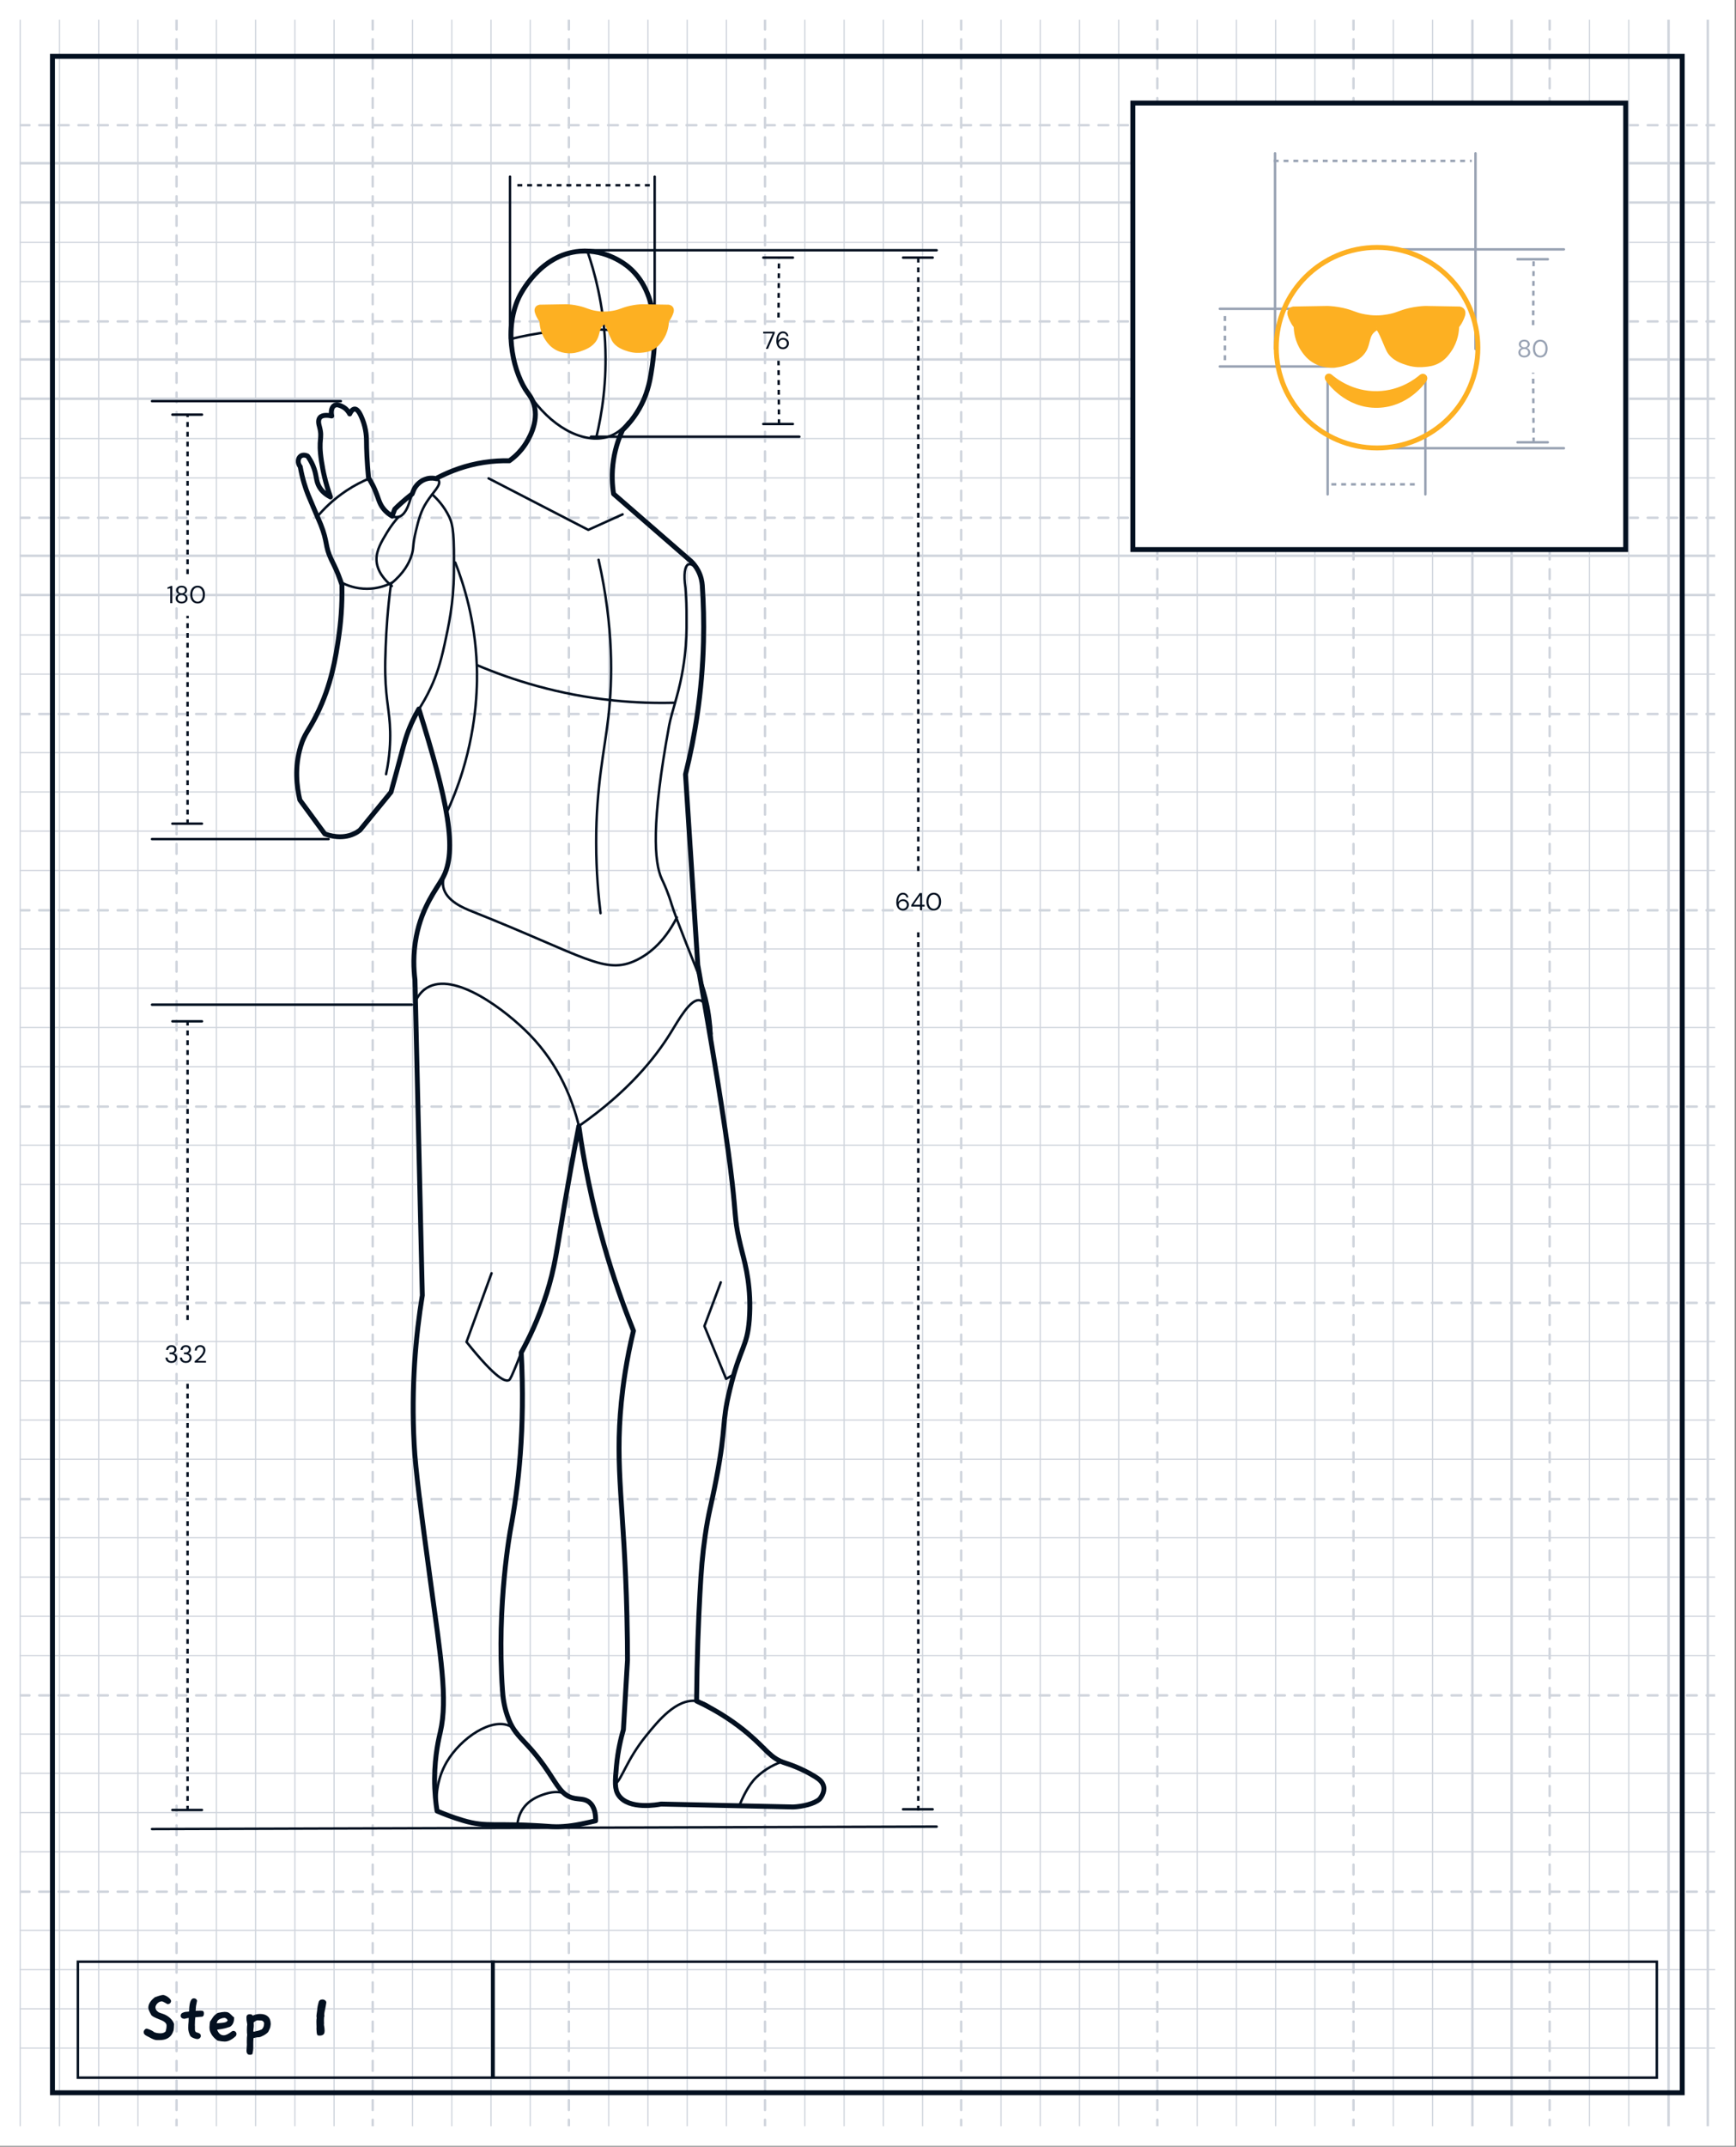 <svg width="708" height="875" viewBox="0 0 708 875" fill="none" xmlns="http://www.w3.org/2000/svg">
<rect x="0" y="0" width="708" height="875" fill="#808080" stroke="none"/>
<rect width="707.473" height="874.643" fill="white"/>
<g clip-path="url(#clip0_5134_63362)">
<line x1="8.25" y1="8" x2="8.25" y2="866.643" stroke="#D0D5DD" stroke-width="0.5"/>
<line x1="24.25" y1="8" x2="24.25" y2="866.643" stroke="#D0D5DD" stroke-width="0.5"/>
<line x1="40.25" y1="8" x2="40.25" y2="866.643" stroke="#D0D5DD" stroke-width="0.5"/>
<line x1="56.25" y1="8" x2="56.25" y2="866.643" stroke="#D0D5DD" stroke-width="0.5"/>
<path d="M72 8L72 866.643" stroke="#D0D5DD" stroke-linecap="round" stroke-dasharray="4 4"/>
<line x1="88.25" y1="8" x2="88.25" y2="866.643" stroke="#D0D5DD" stroke-width="0.5"/>
<line x1="104.25" y1="8" x2="104.25" y2="866.643" stroke="#D0D5DD" stroke-width="0.5"/>
<line x1="120.25" y1="8" x2="120.25" y2="866.643" stroke="#D0D5DD" stroke-width="0.5"/>
<line x1="136.25" y1="8" x2="136.25" y2="866.643" stroke="#D0D5DD" stroke-width="0.5"/>
<path d="M152 8L152 866.643" stroke="#D0D5DD" stroke-linecap="round" stroke-dasharray="4 4"/>
<line x1="168.25" y1="8" x2="168.25" y2="866.643" stroke="#D0D5DD" stroke-width="0.5"/>
<line x1="184.25" y1="8" x2="184.25" y2="866.643" stroke="#D0D5DD" stroke-width="0.5"/>
<line x1="200.25" y1="8" x2="200.25" y2="866.643" stroke="#D0D5DD" stroke-width="0.5"/>
<line x1="216.25" y1="8" x2="216.25" y2="866.643" stroke="#D0D5DD" stroke-width="0.5"/>
<path d="M232 8L232 866.643" stroke="#D0D5DD" stroke-linecap="round" stroke-dasharray="4 4"/>
<line x1="248.25" y1="8" x2="248.25" y2="866.643" stroke="#D0D5DD" stroke-width="0.5"/>
<line x1="264.25" y1="8" x2="264.25" y2="866.643" stroke="#D0D5DD" stroke-width="0.5"/>
<line x1="280.25" y1="8" x2="280.25" y2="866.643" stroke="#D0D5DD" stroke-width="0.5"/>
<line x1="296.25" y1="8" x2="296.25" y2="866.643" stroke="#D0D5DD" stroke-width="0.5"/>
<path d="M312 8L312 866.643" stroke="#D0D5DD" stroke-linecap="round" stroke-dasharray="4 4"/>
<line x1="328.25" y1="8" x2="328.25" y2="866.643" stroke="#D0D5DD" stroke-width="0.5"/>
<line x1="344.25" y1="8" x2="344.25" y2="866.643" stroke="#D0D5DD" stroke-width="0.5"/>
<line x1="360.25" y1="8" x2="360.25" y2="866.643" stroke="#D0D5DD" stroke-width="0.5"/>
<line x1="376.25" y1="8" x2="376.25" y2="866.643" stroke="#D0D5DD" stroke-width="0.5"/>
<path d="M392 8L392 866.643" stroke="#D0D5DD" stroke-linecap="round" stroke-dasharray="4 4"/>
<line x1="408.25" y1="8" x2="408.25" y2="866.643" stroke="#D0D5DD" stroke-width="0.5"/>
<line x1="424.25" y1="8" x2="424.25" y2="866.643" stroke="#D0D5DD" stroke-width="0.5"/>
<line x1="440.25" y1="8" x2="440.25" y2="866.643" stroke="#D0D5DD" stroke-width="0.5"/>
<line x1="456.25" y1="8" x2="456.25" y2="866.643" stroke="#D0D5DD" stroke-width="0.5"/>
<path d="M472 8L472 866.643" stroke="#D0D5DD" stroke-linecap="round" stroke-dasharray="4 4"/>
<line x1="488.25" y1="8" x2="488.25" y2="866.643" stroke="#D0D5DD" stroke-width="0.5"/>
<line x1="504.25" y1="8" x2="504.25" y2="866.643" stroke="#D0D5DD" stroke-width="0.5"/>
<line x1="520.25" y1="8" x2="520.25" y2="866.643" stroke="#D0D5DD" stroke-width="0.5"/>
<line x1="536.25" y1="8" x2="536.25" y2="866.643" stroke="#D0D5DD" stroke-width="0.5"/>
<path d="M552 8V866.643" stroke="#D0D5DD" stroke-linecap="round" stroke-dasharray="4 4"/>
<line x1="568.25" y1="8" x2="568.25" y2="866.643" stroke="#D0D5DD" stroke-width="0.5"/>
<line x1="584.25" y1="8" x2="584.25" y2="866.643" stroke="#D0D5DD" stroke-width="0.5"/>
<line x1="600.5" y1="8" x2="600.5" y2="866.643" stroke="#D0D5DD"/>
<line x1="616.5" y1="8" x2="616.5" y2="866.643" stroke="#D0D5DD"/>
<path d="M632 8V866.643" stroke="#D0D5DD" stroke-linecap="round" stroke-dasharray="4 4"/>
<line x1="648.25" y1="8" x2="648.25" y2="866.643" stroke="#D0D5DD" stroke-width="0.5"/>
<line x1="664.25" y1="8" x2="664.25" y2="866.643" stroke="#D0D5DD" stroke-width="0.5"/>
<line x1="680.5" y1="8" x2="680.5" y2="866.643" stroke="#D0D5DD"/>
<line x1="696.5" y1="8" x2="696.5" y2="866.643" stroke="#D0D5DD"/>
</g>
<g clip-path="url(#clip1_5134_63362)">
<line x1="8" y1="834.776" x2="699.473" y2="834.776" stroke="#D0D5DD" stroke-width="0.5"/>
<line x1="8" y1="818.776" x2="699.473" y2="818.776" stroke="#D0D5DD" stroke-width="0.5"/>
<line x1="8" y1="802.776" x2="699.473" y2="802.776" stroke="#D0D5DD" stroke-width="0.5"/>
<line x1="8" y1="786.776" x2="699.473" y2="786.776" stroke="#D0D5DD" stroke-width="0.5"/>
<path d="M8 771.026H699.473" stroke="#D0D5DD" stroke-linecap="round" stroke-dasharray="4 4"/>
<line x1="8" y1="754.776" x2="699.473" y2="754.776" stroke="#D0D5DD" stroke-width="0.5"/>
<line x1="8" y1="738.776" x2="699.473" y2="738.776" stroke="#D0D5DD" stroke-width="0.5"/>
<line x1="8" y1="722.776" x2="699.473" y2="722.776" stroke="#D0D5DD" stroke-width="0.5"/>
<line x1="8" y1="706.776" x2="699.473" y2="706.776" stroke="#D0D5DD" stroke-width="0.5"/>
<path d="M8 691.026H699.473" stroke="#D0D5DD" stroke-linecap="round" stroke-dasharray="4 4"/>
<line x1="8" y1="674.776" x2="699.473" y2="674.776" stroke="#D0D5DD" stroke-width="0.5"/>
<line x1="8" y1="658.776" x2="699.473" y2="658.776" stroke="#D0D5DD" stroke-width="0.5"/>
<line x1="8" y1="642.776" x2="699.473" y2="642.776" stroke="#D0D5DD" stroke-width="0.5"/>
<line x1="8" y1="626.776" x2="699.473" y2="626.776" stroke="#D0D5DD" stroke-width="0.5"/>
<path d="M8 611.026H699.473" stroke="#D0D5DD" stroke-linecap="round" stroke-dasharray="4 4"/>
<line x1="8" y1="594.776" x2="699.473" y2="594.776" stroke="#D0D5DD" stroke-width="0.5"/>
<line x1="8" y1="578.776" x2="699.473" y2="578.776" stroke="#D0D5DD" stroke-width="0.5"/>
<line x1="8" y1="562.776" x2="699.473" y2="562.776" stroke="#D0D5DD" stroke-width="0.5"/>
<line x1="8" y1="546.776" x2="699.473" y2="546.776" stroke="#D0D5DD" stroke-width="0.5"/>
<path d="M8 531.026H699.473" stroke="#D0D5DD" stroke-linecap="round" stroke-dasharray="4 4"/>
<line x1="8" y1="514.776" x2="699.473" y2="514.776" stroke="#D0D5DD" stroke-width="0.5"/>
<line x1="8" y1="498.776" x2="699.473" y2="498.776" stroke="#D0D5DD" stroke-width="0.5"/>
<line x1="8" y1="482.776" x2="699.473" y2="482.776" stroke="#D0D5DD" stroke-width="0.5"/>
<line x1="8" y1="466.776" x2="699.473" y2="466.776" stroke="#D0D5DD" stroke-width="0.5"/>
<path d="M8 451.026H699.473" stroke="#D0D5DD" stroke-linecap="round" stroke-dasharray="4 4"/>
<line x1="8" y1="434.776" x2="699.473" y2="434.776" stroke="#D0D5DD" stroke-width="0.5"/>
<line x1="8" y1="418.776" x2="699.473" y2="418.776" stroke="#D0D5DD" stroke-width="0.5"/>
<line x1="8" y1="402.776" x2="699.473" y2="402.776" stroke="#D0D5DD" stroke-width="0.5"/>
<line x1="8" y1="386.776" x2="699.473" y2="386.776" stroke="#D0D5DD" stroke-width="0.5"/>
<path d="M8 371.026H699.473" stroke="#D0D5DD" stroke-linecap="round" stroke-dasharray="4 4"/>
<line x1="8" y1="354.776" x2="699.473" y2="354.776" stroke="#D0D5DD" stroke-width="0.5"/>
<line x1="8" y1="338.776" x2="699.473" y2="338.776" stroke="#D0D5DD" stroke-width="0.5"/>
<line x1="8" y1="322.776" x2="699.473" y2="322.776" stroke="#D0D5DD" stroke-width="0.5"/>
<line x1="8" y1="306.776" x2="699.473" y2="306.776" stroke="#D0D5DD" stroke-width="0.5"/>
<path d="M8 291.026H699.473" stroke="#D0D5DD" stroke-linecap="round" stroke-dasharray="4 4"/>
<line x1="8" y1="274.776" x2="699.473" y2="274.776" stroke="#D0D5DD" stroke-width="0.5"/>
<line x1="8" y1="258.776" x2="699.473" y2="258.776" stroke="#D0D5DD" stroke-width="0.5"/>
<line x1="8" y1="242.526" x2="699.473" y2="242.526" stroke="#D0D5DD"/>
<line x1="8" y1="226.526" x2="699.473" y2="226.526" stroke="#D0D5DD"/>
<path d="M8 211.026L699.473 211.026" stroke="#D0D5DD" stroke-linecap="round" stroke-dasharray="4 4"/>
<line x1="8" y1="194.776" x2="699.473" y2="194.776" stroke="#D0D5DD" stroke-width="0.5"/>
<line x1="8" y1="178.776" x2="699.473" y2="178.776" stroke="#D0D5DD" stroke-width="0.5"/>
<line x1="8" y1="162.526" x2="699.473" y2="162.526" stroke="#D0D5DD"/>
<line x1="8" y1="146.526" x2="699.473" y2="146.526" stroke="#D0D5DD"/>
<path d="M8 131.026L699.473 131.026" stroke="#D0D5DD" stroke-linecap="round" stroke-dasharray="4 4"/>
<line x1="8" y1="114.776" x2="699.473" y2="114.776" stroke="#D0D5DD" stroke-width="0.5"/>
<line x1="8" y1="98.776" x2="699.473" y2="98.776" stroke="#D0D5DD" stroke-width="0.5"/>
<line x1="8" y1="82.526" x2="699.473" y2="82.526" stroke="#D0D5DD"/>
<line x1="8" y1="66.526" x2="699.473" y2="66.526" stroke="#D0D5DD"/>
<path d="M8 51.026L699.473 51.026" stroke="#D0D5DD" stroke-linecap="round" stroke-dasharray="4 4"/>
</g>
<rect x="21.402" y="22.963" width="664.667" height="830.018" stroke="#031020" stroke-width="2"/>
<rect x="31.756" y="799.569" width="169.543" height="47.257" stroke="#031020"/>
<rect x="-0.5" y="0.5" width="474.969" height="47.257" transform="matrix(-1 0 0 1 675.217 799.069)" stroke="#031020"/>
<path d="M70.99 824.94C70.97 825.54 70.95 826.02 70.93 826.38C70.91 826.72 70.88 827.01 70.84 827.25C70.82 827.47 70.77 827.67 70.69 827.85C70.63 828.03 70.54 828.25 70.42 828.51C70 829.47 69.35 830.21 68.47 830.73C67.59 831.25 66.47 831.51 65.11 831.51C64.63 831.51 64.25 831.51 63.97 831.51C63.69 831.51 63.38 831.46 63.04 831.36C62.72 831.26 62.31 831.09 61.81 830.85C61.31 830.59 60.6 830.22 59.68 829.74C58.96 829.36 58.6 828.88 58.6 828.3C58.6 827.94 58.72 827.62 58.96 827.34C59.2 827.04 59.51 826.87 59.89 826.83C61.33 827.29 62.32 827.77 62.86 828.27C63.58 828.59 64.45 828.75 65.47 828.75C66.33 828.75 67.02 828.5 67.54 828C67.62 827.78 67.7 827.47 67.78 827.07C67.88 826.67 67.93 826.19 67.93 825.63C67.93 825.19 67.8 824.83 67.54 824.55C67.28 824.25 66.95 823.99 66.55 823.77C66.15 823.55 65.7 823.35 65.2 823.17C64.72 822.99 64.26 822.8 63.82 822.6C63.48 822.46 63.14 822.3 62.8 822.12C62.46 821.94 62.12 821.71 61.78 821.43C60.92 819.97 60.49 818.94 60.49 818.34C60.49 816.84 61.38 815.41 63.16 814.05C64.82 813.43 65.95 813.12 66.55 813.12C66.77 813.12 67.06 813.2 67.42 813.36C67.78 813.52 68.13 813.72 68.47 813.96C68.83 814.2 69.13 814.47 69.37 814.77C69.63 815.05 69.76 815.33 69.76 815.61C69.76 815.95 69.62 816.25 69.34 816.51C69.08 816.75 68.74 816.87 68.32 816.87C68.28 816.87 68.17 816.81 67.99 816.69C67.81 816.57 67.59 816.44 67.33 816.3C67.09 816.16 66.84 816.03 66.58 815.91C66.34 815.79 66.14 815.73 65.98 815.73C65.64 815.73 65.31 815.81 64.99 815.97C64.69 816.13 64.42 816.33 64.18 816.57C63.94 816.81 63.75 817.08 63.61 817.38C63.47 817.66 63.4 817.92 63.4 818.16C63.4 818.62 63.54 819.03 63.82 819.39C64.1 819.75 64.44 820.04 64.84 820.26L66.73 820.92C67.21 821.1 67.68 821.33 68.14 821.61C68.6 821.89 69.02 822.21 69.4 822.57C69.78 822.91 70.11 823.29 70.39 823.71C70.67 824.11 70.87 824.52 70.99 824.94ZM82.831 819.69C83.051 819.87 83.161 820.2 83.161 820.68C83.161 821.56 82.831 822 82.171 822H82.051C81.751 822.02 81.401 822.05 81.001 822.09C80.601 822.11 80.151 822.15 79.651 822.21C79.611 822.53 79.571 822.96 79.531 823.5C79.491 824.02 79.471 824.65 79.471 825.39C79.471 825.45 79.471 825.51 79.471 825.57C79.491 825.63 79.501 825.7 79.501 825.78V827.16C79.501 827.48 79.551 827.74 79.651 827.94C79.771 828.12 79.911 828.25 80.071 828.33L80.911 828.6C81.571 828.82 81.901 829.22 81.901 829.8C81.901 830.14 81.761 830.44 81.481 830.7C81.221 830.96 80.881 831.09 80.461 831.09C80.341 831.09 80.131 831.06 79.831 831C79.551 830.92 79.251 830.82 78.931 830.7C78.631 830.58 78.341 830.43 78.061 830.25C77.801 830.07 77.621 829.87 77.521 829.65C77.301 829.19 77.121 828.71 76.981 828.21C76.841 827.69 76.771 827.15 76.771 826.59C76.771 825.97 76.781 825.53 76.801 825.27C76.821 825.01 76.841 824.78 76.861 824.58C76.881 824.38 76.901 824.14 76.921 823.86C76.941 823.58 76.951 823.12 76.951 822.48C76.571 822.52 76.011 822.64 75.271 822.84C74.831 822.84 74.451 822.73 74.131 822.51C73.831 822.27 73.681 821.96 73.681 821.58C73.681 821.3 73.761 821.04 73.921 820.8C74.101 820.56 74.461 820.35 75.001 820.17C75.181 820.11 75.341 820.07 75.481 820.05C75.641 820.03 75.791 820.01 75.931 819.99C76.091 819.97 76.261 819.96 76.441 819.96C76.621 819.94 76.841 819.91 77.101 819.87C77.121 819.37 77.151 818.81 77.191 818.19C77.251 817.55 77.341 816.96 77.461 816.42C77.601 815.88 77.791 815.43 78.031 815.07C78.291 814.69 78.631 814.5 79.051 814.5C79.771 814.5 80.211 814.83 80.371 815.49C80.371 815.51 80.341 815.65 80.281 815.91C80.241 816.15 80.191 816.42 80.131 816.72C80.071 817.02 80.011 817.31 79.951 817.59C79.911 817.87 79.891 818.05 79.891 818.13L79.801 819.6C79.941 819.58 80.071 819.57 80.191 819.57C80.311 819.55 80.441 819.54 80.581 819.54H80.851C80.991 819.54 81.121 819.54 81.241 819.54C81.361 819.52 81.471 819.51 81.571 819.51C82.171 819.51 82.591 819.57 82.831 819.69ZM96.231 829.8C95.591 830.44 94.871 830.98 94.071 831.42C93.271 831.88 92.461 832.11 91.641 832.11C90.901 832.11 89.951 831.99 88.791 831.75C88.391 831.49 87.991 831.18 87.591 830.82C87.191 830.44 86.831 830.03 86.511 829.59C86.191 829.13 85.931 828.64 85.731 828.12C85.531 827.58 85.431 827.03 85.431 826.47C85.431 826.31 85.441 826.1 85.461 825.84C85.481 825.56 85.501 825.29 85.521 825.03C85.561 824.75 85.591 824.51 85.611 824.31C85.631 824.11 85.641 824.01 85.641 824.01C86.041 823.37 86.461 822.74 86.901 822.12C87.361 821.48 88.001 820.92 88.821 820.44C90.121 820.16 91.061 820.02 91.641 820.02C91.941 820.02 92.201 820.04 92.421 820.08C92.641 820.1 92.851 820.16 93.051 820.26C93.271 820.34 93.481 820.47 93.681 820.65C93.901 820.83 94.151 821.06 94.431 821.34C94.751 821.68 95.001 821.91 95.181 822.03C95.381 822.15 95.481 822.26 95.481 822.36C95.481 824.2 94.911 825.45 93.771 826.11C93.271 826.29 92.621 826.49 91.821 826.71C91.021 826.91 89.931 827.1 88.551 827.28C88.831 828.04 89.201 828.61 89.661 828.99C90.121 829.37 90.641 829.56 91.221 829.56C92.081 829.56 93.161 829.05 94.461 828.03C94.661 827.85 94.911 827.76 95.211 827.76C95.531 827.76 95.811 827.88 96.051 828.12C96.311 828.36 96.441 828.66 96.441 829.02C96.441 829.28 96.371 829.54 96.231 829.8ZM92.841 823.38C92.461 822.76 92.011 822.45 91.491 822.45C91.271 822.45 91.031 822.48 90.771 822.54C90.511 822.6 90.241 822.69 89.961 822.81C89.701 822.91 89.451 823.04 89.211 823.2C88.991 823.36 88.811 823.55 88.671 823.77L88.371 824.67C89.051 824.61 89.651 824.56 90.171 824.52C90.691 824.48 91.141 824.42 91.521 824.34C91.901 824.26 92.201 824.15 92.421 824.01C92.641 823.87 92.781 823.66 92.841 823.38ZM110.407 824.85V825.03C110.387 825.35 110.347 825.66 110.287 825.96C110.247 826.26 110.157 826.56 110.017 826.86L109.417 828.15C109.257 828.37 109.007 828.61 108.667 828.87C108.327 829.13 107.957 829.37 107.557 829.59C107.157 829.81 106.757 830 106.357 830.16C105.957 830.3 105.627 830.37 105.367 830.37H105.067C104.967 830.37 104.827 830.39 104.647 830.43C104.487 830.45 104.317 830.48 104.137 830.52C103.977 830.56 103.827 830.6 103.687 830.64C103.547 830.68 103.447 830.7 103.387 830.7C103.387 831 103.377 831.2 103.357 831.3C103.357 831.4 103.347 831.54 103.327 831.72C103.327 831.92 103.317 832.24 103.297 832.68C103.297 833.12 103.297 833.84 103.297 834.84C103.297 835.12 103.267 835.45 103.207 835.83C103.147 836.21 103.067 836.66 102.967 837.18C102.707 837.4 102.367 837.51 101.947 837.51C101.547 837.51 101.247 837.42 101.047 837.24C100.847 837.06 100.707 836.84 100.627 836.58C100.567 836.32 100.537 836.06 100.537 835.8C100.557 835.56 100.567 835.36 100.567 835.2C100.567 834.82 100.587 834.51 100.627 834.27C100.667 834.05 100.687 833.74 100.687 833.34C100.687 833.12 100.677 832.88 100.657 832.62C100.657 832.38 100.657 832.11 100.657 831.81C100.657 831.35 100.667 830.92 100.687 830.52C100.727 830.12 100.767 829.73 100.807 829.35C100.727 828.95 100.687 828.26 100.687 827.28C100.687 826.4 100.737 825.68 100.837 825.12C100.717 824.48 100.627 823.93 100.567 823.47C100.527 822.99 100.507 822.61 100.507 822.33C100.507 821.87 100.617 821.53 100.837 821.31C101.057 821.09 101.427 820.98 101.947 820.98C102.307 820.98 102.587 821.05 102.787 821.19L103.087 821.55C103.447 821.35 103.887 821.19 104.407 821.07C104.927 820.93 105.477 820.86 106.057 820.86C107.417 820.86 108.467 821.19 109.207 821.85C109.967 822.49 110.367 823.49 110.407 824.85ZM107.617 825.6C107.677 825.28 107.707 825.01 107.707 824.79C107.707 824.43 107.577 824.13 107.317 823.89C107.077 823.63 106.697 823.5 106.177 823.5H105.877C105.477 823.5 105.217 823.48 105.097 823.44C104.597 823.5 104.047 823.8 103.447 824.34C103.447 824.38 103.457 824.5 103.477 824.7C103.497 824.9 103.507 825.18 103.507 825.54C103.507 826 103.477 826.39 103.417 826.71C103.357 827.03 103.327 827.32 103.327 827.58C103.327 827.68 103.327 827.79 103.327 827.91C103.327 828.03 103.357 828.09 103.417 828.09C103.477 828.09 103.587 828.08 103.747 828.06C103.907 828.02 104.067 827.98 104.227 827.94C104.387 827.88 104.537 827.84 104.677 827.82C104.837 827.78 104.937 827.76 104.977 827.76C105.097 827.76 105.237 827.73 105.397 827.67C105.577 827.61 105.747 827.55 105.907 827.49C106.087 827.43 106.237 827.37 106.357 827.31C106.497 827.25 106.597 827.22 106.657 827.22C107.137 826.84 107.457 826.3 107.617 825.6ZM133.08 816.09V816.21C133.08 816.39 133.03 816.71 132.93 817.17C132.85 817.63 132.76 818.12 132.66 818.64C132.56 819.14 132.46 819.62 132.36 820.08C132.28 820.54 132.24 820.84 132.24 820.98C132.24 821.26 132.27 821.5 132.33 821.7C132.19 821.92 132.12 822.36 132.12 823.02C132.12 823.36 132.12 823.68 132.12 823.98C132.14 824.26 132.15 824.49 132.15 824.67C132.15 824.83 132.14 824.97 132.12 825.09C132.12 825.19 132.12 825.27 132.12 825.33C132.3 826.27 132.39 827.06 132.39 827.7C132.39 827.92 132.37 828.15 132.33 828.39C132.29 828.63 132.2 828.85 132.06 829.05C131.92 829.23 131.71 829.38 131.43 829.5C131.17 829.62 130.82 829.68 130.38 829.68C130.08 829.68 129.85 829.66 129.69 829.62C129.53 829.56 129.41 829.43 129.33 829.23C129.25 829.03 129.19 828.75 129.15 828.39C129.11 828.03 129.08 827.53 129.06 826.89C129.08 826.83 129.09 826.61 129.09 826.23C129.09 826.01 129.08 825.69 129.06 825.27C129.04 824.83 129.03 824.41 129.03 824.01C129.03 823.65 129.04 823.35 129.06 823.11C129.08 822.85 129.11 822.64 129.15 822.48C129.09 822.24 129.06 821.97 129.06 821.67C129.06 821.53 129.08 821.32 129.12 821.04C129.16 820.76 129.2 820.47 129.24 820.17C129.28 819.87 129.32 819.58 129.36 819.3C129.4 819.02 129.42 818.82 129.42 818.7V818.58C129.46 818.36 129.51 818.04 129.57 817.62C129.65 817.2 129.77 816.7 129.93 816.12C130.03 815.72 130.21 815.43 130.47 815.25C130.75 815.05 131.09 814.95 131.49 814.95C131.89 814.95 132.24 815.06 132.54 815.28C132.86 815.5 133.04 815.77 133.08 816.09Z" fill="#031020"/>
<path d="M61.998 745.5L381.998 744.5" stroke="#031020" stroke-linecap="round"/>
<path d="M312.32 142.192L315.1 135.912H311.26V135.192H315.96V135.822L313.21 142.192H312.32ZM319.328 142.312C318.822 142.312 318.395 142.218 318.048 142.032C317.702 141.838 317.422 141.582 317.208 141.262C317.002 140.942 316.848 140.585 316.748 140.192C316.655 139.792 316.608 139.385 316.608 138.972C316.608 138.198 316.715 137.522 316.928 136.942C317.142 136.355 317.448 135.898 317.848 135.572C318.255 135.238 318.745 135.072 319.318 135.072C319.758 135.072 320.135 135.158 320.448 135.332C320.762 135.505 321.008 135.738 321.188 136.032C321.375 136.318 321.492 136.638 321.538 136.992H320.758C320.685 136.612 320.522 136.318 320.268 136.112C320.015 135.905 319.695 135.802 319.308 135.802C318.782 135.802 318.338 136.052 317.978 136.552C317.625 137.045 317.435 137.818 317.408 138.872C317.568 138.558 317.822 138.288 318.168 138.062C318.522 137.828 318.945 137.712 319.438 137.712C319.838 137.712 320.212 137.805 320.558 137.992C320.912 138.178 321.198 138.442 321.418 138.782C321.638 139.115 321.748 139.508 321.748 139.962C321.748 140.355 321.652 140.732 321.458 141.092C321.265 141.452 320.985 141.745 320.618 141.972C320.258 142.198 319.828 142.312 319.328 142.312ZM319.268 141.572C319.582 141.572 319.862 141.505 320.108 141.372C320.355 141.238 320.548 141.055 320.688 140.822C320.828 140.582 320.898 140.308 320.898 140.002C320.898 139.528 320.742 139.152 320.428 138.872C320.122 138.585 319.735 138.442 319.268 138.442C318.955 138.442 318.675 138.515 318.428 138.662C318.182 138.802 317.985 138.992 317.838 139.232C317.698 139.472 317.628 139.732 317.628 140.012C317.628 140.312 317.698 140.582 317.838 140.822C317.985 141.055 318.182 141.238 318.428 141.372C318.675 141.505 318.955 141.572 319.268 141.572Z" fill="#031020"/>
<line y1="-0.5" x2="24.406" y2="-0.5" transform="matrix(0.008 -1 1 0.007 318 129.405)" stroke="#031020" stroke-dasharray="2 2"/>
<line y1="-0.5" x2="25.83" y2="-0.5" transform="matrix(-0.008 -1 1 -0.007 318.206 172.882)" stroke="#031020" stroke-dasharray="2 2"/>
<path d="M311.293 172.822H323.362" stroke="#031020" stroke-linecap="round"/>
<path d="M311.31 105H323.379" stroke="#031020" stroke-linecap="round"/>
<path d="M69.43 245.838V239.778L68.3 240.028V239.448L69.71 238.838H70.28V245.838H69.43ZM74.068 245.958C73.608 245.958 73.194 245.874 72.828 245.708C72.461 245.534 72.171 245.298 71.958 244.998C71.751 244.691 71.648 244.338 71.648 243.938C71.648 243.511 71.771 243.128 72.018 242.788C72.271 242.448 72.604 242.221 73.018 242.108C72.638 241.981 72.344 241.778 72.138 241.498C71.931 241.218 71.828 240.911 71.828 240.578C71.828 240.238 71.918 239.928 72.098 239.648C72.278 239.361 72.534 239.134 72.868 238.968C73.201 238.801 73.601 238.718 74.068 238.718C74.534 238.718 74.934 238.801 75.268 238.968C75.601 239.134 75.858 239.361 76.038 239.648C76.218 239.928 76.308 240.238 76.308 240.578C76.308 240.904 76.204 241.211 75.998 241.498C75.791 241.778 75.498 241.981 75.118 242.108C75.531 242.221 75.861 242.448 76.108 242.788C76.361 243.128 76.488 243.511 76.488 243.938C76.488 244.338 76.381 244.691 76.168 244.998C75.961 245.298 75.674 245.534 75.308 245.708C74.941 245.874 74.528 245.958 74.068 245.958ZM74.068 241.808C74.494 241.808 74.831 241.701 75.078 241.488C75.331 241.268 75.458 240.981 75.458 240.628C75.458 240.234 75.334 239.938 75.088 239.738C74.841 239.538 74.501 239.438 74.068 239.438C73.634 239.438 73.294 239.538 73.048 239.738C72.808 239.938 72.688 240.234 72.688 240.628C72.688 240.981 72.811 241.268 73.058 241.488C73.304 241.701 73.641 241.808 74.068 241.808ZM74.068 245.218C74.594 245.218 74.988 245.098 75.248 244.858C75.514 244.611 75.648 244.288 75.648 243.888C75.648 243.434 75.504 243.091 75.218 242.858C74.931 242.624 74.548 242.508 74.068 242.508C73.588 242.508 73.204 242.624 72.918 242.858C72.631 243.091 72.488 243.434 72.488 243.888C72.488 244.288 72.618 244.611 72.878 244.858C73.144 245.098 73.541 245.218 74.068 245.218ZM80.591 245.958C79.971 245.958 79.434 245.808 78.981 245.508C78.534 245.201 78.191 244.778 77.951 244.238C77.711 243.691 77.591 243.058 77.591 242.338C77.591 241.618 77.711 240.988 77.951 240.448C78.191 239.901 78.534 239.478 78.981 239.178C79.434 238.871 79.971 238.718 80.591 238.718C81.211 238.718 81.744 238.871 82.191 239.178C82.638 239.478 82.981 239.901 83.221 240.448C83.461 240.988 83.581 241.618 83.581 242.338C83.581 243.058 83.461 243.691 83.221 244.238C82.981 244.778 82.638 245.201 82.191 245.508C81.744 245.808 81.211 245.958 80.591 245.958ZM80.591 245.218C80.998 245.218 81.361 245.104 81.681 244.878C82.008 244.644 82.261 244.314 82.441 243.888C82.628 243.454 82.721 242.938 82.721 242.338C82.721 241.738 82.628 241.224 82.441 240.798C82.261 240.371 82.008 240.044 81.681 239.818C81.361 239.584 80.998 239.468 80.591 239.468C80.178 239.468 79.811 239.584 79.491 239.818C79.171 240.044 78.918 240.371 78.731 240.798C78.544 241.224 78.451 241.738 78.451 242.338C78.451 242.938 78.544 243.454 78.731 243.888C78.918 244.314 79.171 244.644 79.491 244.878C79.811 245.104 80.178 245.218 80.591 245.218Z" fill="#031020"/>
<line x1="76.5" y1="234" x2="76.5" y2="169" stroke="#031020" stroke-dasharray="2 2"/>
<line x1="76.5" y1="336" x2="76.5" y2="251" stroke="#031020" stroke-dasharray="2 2"/>
<path d="M70.293 335.709H82.362" stroke="#031020" stroke-linecap="round"/>
<path d="M70.31 169H82.379" stroke="#031020" stroke-linecap="round"/>
<path d="M368.26 371.12C367.753 371.12 367.327 371.027 366.98 370.84C366.633 370.647 366.353 370.39 366.14 370.07C365.933 369.75 365.78 369.393 365.68 369C365.587 368.6 365.54 368.193 365.54 367.78C365.54 367.007 365.647 366.33 365.86 365.75C366.073 365.163 366.38 364.707 366.78 364.38C367.187 364.047 367.677 363.88 368.25 363.88C368.69 363.88 369.067 363.967 369.38 364.14C369.693 364.313 369.94 364.547 370.12 364.84C370.307 365.127 370.423 365.447 370.47 365.8H369.69C369.617 365.42 369.453 365.127 369.2 364.92C368.947 364.713 368.627 364.61 368.24 364.61C367.713 364.61 367.27 364.86 366.91 365.36C366.557 365.853 366.367 366.627 366.34 367.68C366.5 367.367 366.753 367.097 367.1 366.87C367.453 366.637 367.877 366.52 368.37 366.52C368.77 366.52 369.143 366.613 369.49 366.8C369.843 366.987 370.13 367.25 370.35 367.59C370.57 367.923 370.68 368.317 370.68 368.77C370.68 369.163 370.583 369.54 370.39 369.9C370.197 370.26 369.917 370.553 369.55 370.78C369.19 371.007 368.76 371.12 368.26 371.12ZM368.2 370.38C368.513 370.38 368.793 370.313 369.04 370.18C369.287 370.047 369.48 369.863 369.62 369.63C369.76 369.39 369.83 369.117 369.83 368.81C369.83 368.337 369.673 367.96 369.36 367.68C369.053 367.393 368.667 367.25 368.2 367.25C367.887 367.25 367.607 367.323 367.36 367.47C367.113 367.61 366.917 367.8 366.77 368.04C366.63 368.28 366.56 368.54 366.56 368.82C366.56 369.12 366.63 369.39 366.77 369.63C366.917 369.863 367.113 370.047 367.36 370.18C367.607 370.313 367.887 370.38 368.2 370.38ZM375.209 371V369.5H371.659V368.85L375.059 364H376.039V368.76H377.079V369.5H376.039V371H375.209ZM372.589 368.76H375.249V364.93L372.589 368.76ZM380.824 371.12C380.204 371.12 379.667 370.97 379.214 370.67C378.767 370.363 378.424 369.94 378.184 369.4C377.944 368.853 377.824 368.22 377.824 367.5C377.824 366.78 377.944 366.15 378.184 365.61C378.424 365.063 378.767 364.64 379.214 364.34C379.667 364.033 380.204 363.88 380.824 363.88C381.444 363.88 381.977 364.033 382.424 364.34C382.87 364.64 383.214 365.063 383.454 365.61C383.694 366.15 383.814 366.78 383.814 367.5C383.814 368.22 383.694 368.853 383.454 369.4C383.214 369.94 382.87 370.363 382.424 370.67C381.977 370.97 381.444 371.12 380.824 371.12ZM380.824 370.38C381.23 370.38 381.594 370.267 381.914 370.04C382.24 369.807 382.494 369.477 382.674 369.05C382.86 368.617 382.954 368.1 382.954 367.5C382.954 366.9 382.86 366.387 382.674 365.96C382.494 365.533 382.24 365.207 381.914 364.98C381.594 364.747 381.23 364.63 380.824 364.63C380.41 364.63 380.044 364.747 379.724 364.98C379.404 365.207 379.15 365.533 378.964 365.96C378.777 366.387 378.684 366.9 378.684 367.5C378.684 368.1 378.777 368.617 378.964 369.05C379.15 369.477 379.404 369.807 379.724 370.04C380.044 370.267 380.41 370.38 380.824 370.38Z" fill="#031020"/>
<line x1="374.5" y1="355" x2="374.5" y2="105" stroke="#031020" stroke-dasharray="2 2"/>
<line x1="374.5" y1="738" x2="374.5" y2="380" stroke="#031020" stroke-dasharray="2 2"/>
<path d="M368.293 737.448H380.362" stroke="#031020" stroke-linecap="round"/>
<path d="M368.31 105H380.379" stroke="#031020" stroke-linecap="round"/>
<path d="M69.92 555.511C69.473 555.511 69.07 555.431 68.71 555.271C68.35 555.105 68.06 554.858 67.84 554.531C67.627 554.205 67.513 553.798 67.5 553.311H68.35C68.357 553.711 68.497 554.058 68.77 554.351C69.043 554.638 69.427 554.781 69.92 554.781C70.413 554.781 70.783 554.645 71.03 554.371C71.283 554.098 71.41 553.768 71.41 553.381C71.41 553.055 71.33 552.788 71.17 552.581C71.017 552.375 70.807 552.221 70.54 552.121C70.28 552.021 69.993 551.971 69.68 551.971H69.16V551.261H69.68C70.133 551.261 70.487 551.158 70.74 550.951C71 550.745 71.13 550.455 71.13 550.081C71.13 549.768 71.027 549.511 70.82 549.311C70.62 549.105 70.32 549.001 69.92 549.001C69.533 549.001 69.223 549.118 68.99 549.351C68.757 549.578 68.627 549.865 68.6 550.211H67.75C67.77 549.831 67.87 549.495 68.05 549.201C68.237 548.908 68.49 548.681 68.81 548.521C69.13 548.355 69.5 548.271 69.92 548.271C70.373 548.271 70.75 548.351 71.05 548.511C71.357 548.671 71.587 548.885 71.74 549.151C71.9 549.418 71.98 549.711 71.98 550.031C71.98 550.385 71.883 550.708 71.69 551.001C71.497 551.288 71.207 551.481 70.82 551.581C71.233 551.668 71.577 551.865 71.85 552.171C72.123 552.478 72.26 552.881 72.26 553.381C72.26 553.768 72.17 554.125 71.99 554.451C71.817 554.771 71.557 555.028 71.21 555.221C70.863 555.415 70.433 555.511 69.92 555.511ZM75.799 555.511C75.352 555.511 74.949 555.431 74.589 555.271C74.229 555.105 73.939 554.858 73.719 554.531C73.506 554.205 73.392 553.798 73.379 553.311H74.229C74.236 553.711 74.376 554.058 74.649 554.351C74.922 554.638 75.306 554.781 75.799 554.781C76.292 554.781 76.662 554.645 76.909 554.371C77.162 554.098 77.289 553.768 77.289 553.381C77.289 553.055 77.209 552.788 77.049 552.581C76.896 552.375 76.686 552.221 76.419 552.121C76.159 552.021 75.872 551.971 75.559 551.971H75.039V551.261H75.559C76.012 551.261 76.366 551.158 76.619 550.951C76.879 550.745 77.009 550.455 77.009 550.081C77.009 549.768 76.906 549.511 76.699 549.311C76.499 549.105 76.199 549.001 75.799 549.001C75.412 549.001 75.102 549.118 74.869 549.351C74.636 549.578 74.506 549.865 74.479 550.211H73.629C73.649 549.831 73.749 549.495 73.929 549.201C74.116 548.908 74.369 548.681 74.689 548.521C75.009 548.355 75.379 548.271 75.799 548.271C76.252 548.271 76.629 548.351 76.929 548.511C77.236 548.671 77.466 548.885 77.619 549.151C77.779 549.418 77.859 549.711 77.859 550.031C77.859 550.385 77.762 550.708 77.569 551.001C77.376 551.288 77.086 551.481 76.699 551.581C77.112 551.668 77.456 551.865 77.729 552.171C78.002 552.478 78.139 552.881 78.139 553.381C78.139 553.768 78.049 554.125 77.869 554.451C77.696 554.771 77.436 555.028 77.089 555.221C76.742 555.415 76.312 555.511 75.799 555.511ZM79.388 555.391V554.801C79.861 554.428 80.308 554.051 80.728 553.671C81.154 553.285 81.531 552.905 81.858 552.531C82.191 552.158 82.451 551.791 82.638 551.431C82.831 551.071 82.928 550.725 82.928 550.391C82.928 550.145 82.885 549.915 82.798 549.701C82.718 549.488 82.585 549.318 82.398 549.191C82.211 549.058 81.958 548.991 81.638 548.991C81.331 548.991 81.075 549.061 80.868 549.201C80.661 549.335 80.504 549.515 80.398 549.741C80.298 549.968 80.248 550.211 80.248 550.471H79.438C79.438 550.011 79.534 549.618 79.728 549.291C79.921 548.958 80.184 548.705 80.518 548.531C80.851 548.358 81.228 548.271 81.648 548.271C82.268 548.271 82.775 548.448 83.168 548.801C83.568 549.148 83.768 549.668 83.768 550.361C83.768 550.775 83.665 551.185 83.458 551.591C83.251 551.991 82.988 552.381 82.668 552.761C82.348 553.135 82.004 553.485 81.638 553.811C81.278 554.138 80.941 554.431 80.628 554.691H84.008V555.391H79.388Z" fill="#031020"/>
<line x1="76.5" y1="538" x2="76.5" y2="416" stroke="#031020" stroke-dasharray="2 2"/>
<line x1="76.5" y1="738" x2="76.5" y2="563" stroke="#031020" stroke-dasharray="2 2"/>
<path d="M70.293 737.72H82.362" stroke="#031020" stroke-linecap="round"/>
<path d="M70.31 416.281H82.379" stroke="#031020" stroke-linecap="round"/>
<path d="M159.925 210.35C160.305 209.29 160.665 208.34 161.005 207.5C162.755 205.78 164.985 203.75 167.665 201.66L168.085 201.34C168.595 200.03 168.855 199.37 169.205 198.81C170.045 197.46 171.705 195.72 174.205 195.1C175.805 194.71 177.195 194.91 178.065 195.13L178.455 194.71C183.855 191.91 190.185 189.57 197.415 188.47C201.095 187.91 204.555 187.73 207.745 187.8C210.795 185.62 212.675 183.32 213.745 181.8C215.275 179.63 220.005 172.17 217.745 164.8C217.005 162.39 215.785 160.86 215.245 160.13C209.845 152.88 205.005 135.41 211.575 121.3C212.055 120.28 220.075 103.72 236.465 102.41C247.385 101.53 255.295 107.97 256.355 108.85C270.555 120.76 266.925 143.5 265.465 152.63C264.465 158.91 262.565 163.03 261.575 164.96C259.105 169.8 256.075 173.19 253.905 175.29C252.565 178.16 251.035 182.23 250.235 187.29C249.325 193.05 249.705 197.94 250.235 201.29C260.785 210.46 271.325 219.62 281.875 228.79C282.715 229.6 283.785 230.84 284.695 232.55C285.975 234.96 286.315 237.2 286.415 238.56C286.905 245.77 287.115 253.47 286.905 261.62C286.385 282.28 283.335 300.49 279.575 315.62C281.245 341.51 282.905 367.4 284.575 393.29C287.025 407.01 288.945 418.27 290.245 425.96C303.505 504.77 297.195 489 302.915 511.29C303.945 515.3 306.585 525.1 305.585 537.96C304.705 549.25 301.855 548.92 297.585 566.63C294.145 580.89 296.365 580.75 292.125 602.83C289.985 613.97 288.985 616.24 287.585 625.96C286.475 633.67 285.975 639.99 285.455 649.56C284.865 660.5 284.255 675.29 284.085 693.3C293.715 697.8 300.465 702.72 304.915 706.47C312.925 713.21 314.045 716.62 320.415 718.64C321.175 718.88 326.735 720.6 332.415 724.14C333.835 725.03 335.495 726.17 335.915 728.14C336.425 730.54 334.765 732.68 334.245 733.31C332 735.31 327.11 736.33 323.5 736.5L269.585 735.31C268.395 735.55 256.495 737.79 252.315 731.76C250.575 729.26 250.835 726.07 251.415 719.81C252.005 713.49 253.245 708.39 254.245 704.98C254.805 695.54 255.355 686.09 255.915 676.65C255.915 672.66 255.865 666.27 255.675 658.41C254.615 613.92 250.705 598.77 253.405 571.46C254.075 564.72 255.395 554.64 258.345 542.41C254.095 531.87 249.935 520.09 246.245 507.15C241.255 489.65 238.085 473.4 236.075 458.98C233.535 472.01 231.655 482.68 230.405 489.98C227.065 509.59 226.345 516.54 222.905 527.31C219.535 537.85 215.475 546.03 212.575 551.31C214.225 582.5 211.375 606.46 208.245 623.14C208.245 623.14 202.465 653.9 204.915 688.81C205.105 691.53 205.455 695.07 206.915 699.31C210.165 708.73 214.355 708.38 223.585 722.14C227.405 727.84 229.195 731.65 233.585 732.81C236.165 733.49 238.405 732.93 240.415 734.64C242.595 736.49 242.965 739.67 242.915 742.14C241.455 742.49 239.395 742.97 236.915 743.47C231.555 744.56 227.21 744.67 225 744.5C201.27 742.72 199.045 745.05 188.745 741.97C184.305 740.64 180.715 739.21 178.245 738.14C177.775 735.18 177.215 730.59 177.245 724.97C177.295 715.15 179.125 707.92 179.575 705.97C182.715 692.44 179.655 674.81 175.575 644.64C171.525 614.66 169.495 599.67 168.905 588.64C167.655 565.19 169.525 544.64 172.235 527.97L169.235 399.3C168.715 395.14 168.375 388.93 169.775 381.72C172.125 369.62 177.835 362.6 180.445 358.05C186.895 346.81 182.405 326.03 170.825 288.97C170.015 290.35 168.915 292.36 167.785 294.88C165.735 299.44 164.875 302.85 163.455 308.21C162.585 311.49 161.235 316.5 159.455 322.88C155.235 328.05 151.015 333.21 146.785 338.38C146.075 338.92 145.245 339.44 144.285 339.88C139.315 342.14 134.285 340.56 132.455 339.88C129.065 335.27 125.675 330.66 122.285 326.05C121.015 320.63 120.045 312.74 122.615 304.22C124.225 298.9 125.765 298.12 129.115 291.39C135.265 279.02 136.915 267.84 138.115 259.72C138.925 254.21 139.625 246.95 139.445 238.39C139.135 237.44 138.645 235.97 137.945 234.22C136.745 231.2 135.825 229.56 135.115 228.05C132.405 222.36 133.765 221.2 130.785 213.72C130.385 212.73 130.535 213.18 128.285 207.89C126.765 204.33 126.015 202.55 125.615 201.56C124.585 198.97 123.335 195.21 122.445 190.23C121.205 188.69 121.505 186.68 122.615 185.9C123.365 185.37 124.485 185.4 125.445 185.9C126.005 186.68 126.865 187.98 127.615 189.73C129.305 193.69 128.675 195.87 130.285 198.56C130.955 199.68 132.205 201.24 134.785 202.56C132.765 196.94 131.705 191.95 131.115 188.06C129.645 178.36 131.695 179.16 130.285 173.89C130.065 173.08 129.555 171.32 130.455 170.22C131.525 168.92 133.995 169.28 135.285 169.55C134.795 167.58 135.325 165.8 136.455 165.22C137.515 164.67 138.835 165.33 139.625 165.72C141.375 166.6 142.265 168.04 142.625 168.72C142.985 167.95 143.685 166.76 144.625 166.72C146.095 166.66 147.225 169.48 147.795 170.89C149.445 175 149.455 178.65 149.465 179.56C149.485 183.07 149.655 188.03 150.295 194.73C151.515 196.65 152.305 198.29 152.795 199.4C154.445 203.15 154.545 204.98 156.295 207.23C157.485 208.77 158.865 209.75 159.935 210.36L159.925 210.35Z" stroke="#031020" stroke-width="2" stroke-linecap="round" stroke-linejoin="round"/>
<path d="M217.175 162.67C226.535 175.39 239.455 181.26 248.785 177.73C250.735 176.99 253.595 175.44 256.345 171.84" stroke="#031020" stroke-linecap="round" stroke-linejoin="round"/>
<path d="M199.255 194.97C212.815 201.97 226.365 208.97 239.925 215.97C244.595 213.86 249.255 211.75 253.925 209.64" stroke="#031020" stroke-linecap="round" stroke-linejoin="round"/>
<path d="M239.435 102C242.565 110.98 245.965 123.8 246.785 139.48C247.625 155.51 245.455 168.87 243.205 178.23" stroke="#031020" stroke-linecap="round" stroke-linejoin="round"/>
<path d="M208.045 138.24C217.765 135.82 230.015 133.91 244.125 134.3C252.645 134.54 260.325 135.57 266.985 136.93" stroke="#031020" stroke-linecap="round" stroke-linejoin="round"/>
<path d="M244.125 228.17C250.305 255.67 249.825 277.25 248.125 292.17C246.505 306.38 243.125 320.23 243.145 343.3C243.145 355.49 244.105 365.52 244.925 372.19" stroke="#031020" stroke-linecap="round" stroke-linejoin="round"/>
<path d="M194.455 271.06C208.715 277.1 227.615 283.17 250.335 285.5C259.175 286.41 267.435 286.63 274.965 286.43" stroke="#031020" stroke-linecap="round" stroke-linejoin="round"/>
<path d="M284.414 231.89C282.264 229.69 281.184 229.89 280.834 230.01C279.234 230.57 278.764 234.31 279.544 239.47C279.914 243.95 280.014 247.97 279.994 251.43C279.974 255.46 280.534 267.92 275.914 284.29C274.534 289.18 273.374 293.11 272.914 295.62C265.554 335.55 266.784 351.59 269.914 358.29C270.024 358.52 270.244 358.98 270.544 359.64C272.614 364.19 273.664 367.79 273.914 368.62C275.654 374.38 284.104 395.07 285.564 398.81C287.894 404.78 290.324 413.67 290.244 425.95" stroke="#031020" stroke-linecap="round" stroke-linejoin="round"/>
<path d="M178.155 737.51C177.775 733.14 177.865 725.53 182.205 718.14C187.975 708.32 200.695 699.83 208.105 703.59C210.415 704.76 211.825 706.93 212.715 709.02" stroke="#031020" stroke-linecap="round" stroke-linejoin="round"/>
<path d="M251 727C253.48 725.51 255.555 717.3 263.475 707.52C268.425 701.41 275.845 692.27 284.085 693.3C287.335 693.71 289.795 695.58 291.335 697.05" stroke="#031020" stroke-linecap="round" stroke-linejoin="round"/>
<path d="M233.5 733C232.56 732.4 229.735 729 222.695 731.08C216.355 732.95 211.94 736.47 211 743.5" stroke="#031020" stroke-linecap="round" stroke-linejoin="round"/>
<path d="M319.135 717.97C316.525 718.85 312.375 720.66 308.465 724.41C305.155 727.59 302.78 732.89 301.5 736" stroke="#031020" stroke-linecap="round" stroke-linejoin="round"/>
<path d="M276.064 373.93C270.434 384.98 263.554 389.39 259.674 391.28C246.744 397.6 238.814 389.88 192.564 371.5C189.374 370.23 181.894 367.28 180.784 361.5C180.294 358.94 181.204 356.63 181.894 355.28" stroke="#031020" stroke-linecap="round" stroke-linejoin="round"/>
<path d="M287.215 408.98C289.065 411.41 289.815 416.79 290.165 421.41" stroke="#031020" stroke-linecap="round" stroke-linejoin="round"/>
<path d="M169.604 407.73C171.134 404.76 172.914 403.38 173.964 402.72C185.294 395.57 206.524 412.02 215.924 421.63C228.484 434.47 233.734 449.22 236.094 458.96C256.284 444.89 267.195 431.16 273.465 421.05C276.725 415.8 281.625 406.84 285.465 407.72C286.135 407.87 286.715 408.32 287.215 408.97" stroke="#031020" stroke-linecap="round" stroke-linejoin="round"/>
<path d="M212.585 551.3C212.135 552.48 211.465 554.18 210.625 556.22C208.985 560.21 208.145 562.21 207.585 562.52C206.135 563.3 202.295 562.04 190.255 546.96C193.665 537.63 197.065 528.29 200.475 518.96" stroke="#031020" stroke-linecap="round" stroke-linejoin="round"/>
<path d="M299.525 560.06C298.395 560.71 297.265 561.36 296.135 562.01C293.185 554.84 290.235 547.67 287.285 540.5C289.505 534.56 291.725 528.61 293.955 522.67" stroke="#031020" stroke-linecap="round" stroke-linejoin="round"/>
<path d="M177.985 194.96C178.305 195.12 178.725 195.41 178.955 195.89C179.915 197.85 176.585 200.57 173.955 204.72C171.635 208.38 170.765 211.64 169.625 216.39C168.105 222.66 168.905 223.2 167.795 226.56C166.805 229.55 164.665 233.68 159.465 237.89C158.055 248.54 157.515 257.36 157.295 263.72C157.145 268.08 157.035 270.8 157.125 274.72C157.415 286.15 158.945 289.84 159.125 298.22C159.215 302.29 159.005 308.24 157.455 315.55" stroke="#031020" stroke-linecap="round" stroke-linejoin="round"/>
<path d="M170.455 289.65C172.245 286.94 174.095 283.75 175.795 280.06C177.955 275.38 179.605 270.48 181.295 262.73C182.935 255.2 184.985 246.01 185.125 233.56C185.295 218.37 184.865 214.13 183.235 210.73C181.175 206.42 178.375 203.41 176.265 201.51" stroke="#031020" stroke-linecap="round" stroke-linejoin="round"/>
<path d="M168.095 201.34C167.395 203.12 167.255 203.91 166.915 204.89C166.405 206.37 165.135 210.04 162.535 210.68C162.065 210.8 160.645 211.03 158.615 209.64" stroke="#031020" stroke-linecap="round" stroke-linejoin="round"/>
<path d="M129.225 210.78C132.065 207.38 136.005 203.48 141.285 199.98C144.605 197.78 147.825 196.16 150.705 194.97" stroke="#031020" stroke-linecap="round" stroke-linejoin="round"/>
<path d="M162.545 210.68C161.245 212.12 159.535 214.22 157.875 216.97C155.605 220.73 153.495 224.24 153.545 228.05C153.605 232.82 157.045 236.59 159.795 238.85" stroke="#031020" stroke-linecap="round" stroke-linejoin="round"/>
<path d="M138.625 237.08C141.525 238.69 145.255 240 149.705 239.98C153.855 239.96 157.295 238.78 159.795 237.52" stroke="#031020" stroke-linecap="round" stroke-linejoin="round"/>
<path d="M185.674 229.28C189.314 238.53 193.744 252.95 194.454 271.06C194.694 277.32 194.894 294.16 188.564 314.62C186.674 320.72 184.464 326.31 182.104 331.4" stroke="#031020" stroke-linecap="round" stroke-linejoin="round"/>
<path d="M239 102H382" stroke="#031020" stroke-linecap="round"/>
<path d="M168 409.5H62" stroke="#031020" stroke-linecap="round"/>
<path d="M241 178H326" stroke="#031020" stroke-linecap="round"/>
<path d="M208 138V72" stroke="#031020" stroke-linecap="round"/>
<path d="M267 138V72" stroke="#031020" stroke-linecap="round"/>
<path d="M134.004 342H61.997" stroke="#031020" stroke-linecap="round"/>
<path d="M139 163.5H62" stroke="#031020" stroke-linecap="round"/>
<line x1="211" y1="75.5" x2="265" y2="75.5" stroke="#031020" stroke-dasharray="2 2"/>
<rect x="462" y="42" width="201" height="182" fill="white" stroke="#031020" stroke-width="2"/>
<line x1="571.853" y1="101.636" x2="637.804" y2="101.636" stroke="#98A2B3" stroke-linecap="round"/>
<line x1="555.995" y1="182.683" x2="637.804" y2="182.683" stroke="#98A2B3" stroke-linecap="round"/>
<line x1="534.311" y1="125.858" x2="497.5" y2="125.858" stroke="#98A2B3" stroke-linecap="round"/>
<line x1="544.529" y1="149.361" x2="497.5" y2="149.361" stroke="#98A2B3" stroke-linecap="round"/>
<line x1="520.004" y1="142.23" x2="520.004" y2="62.5" stroke="#98A2B3" stroke-linecap="round"/>
<line x1="541.464" y1="201.5" x2="541.464" y2="153.449" stroke="#98A2B3" stroke-linecap="round"/>
<line x1="581.317" y1="201.5" x2="581.317" y2="153.449" stroke="#98A2B3" stroke-linecap="round"/>
<line x1="601.756" y1="142.23" x2="601.756" y2="62.5" stroke="#98A2B3" stroke-linecap="round"/>
<line x1="519.481" y1="65.588" x2="600.211" y2="65.588" stroke="#98A2B3" stroke-dasharray="2 2"/>
<path d="M621.655 145.697C621.195 145.697 620.782 145.613 620.415 145.447C620.049 145.273 619.759 145.037 619.545 144.737C619.339 144.43 619.235 144.077 619.235 143.677C619.235 143.25 619.359 142.867 619.605 142.527C619.859 142.187 620.192 141.96 620.605 141.847C620.225 141.72 619.932 141.517 619.725 141.237C619.519 140.957 619.415 140.65 619.415 140.317C619.415 139.977 619.505 139.667 619.685 139.387C619.865 139.1 620.122 138.873 620.455 138.707C620.789 138.54 621.189 138.457 621.655 138.457C622.122 138.457 622.522 138.54 622.855 138.707C623.189 138.873 623.445 139.1 623.625 139.387C623.805 139.667 623.895 139.977 623.895 140.317C623.895 140.643 623.792 140.95 623.585 141.237C623.379 141.517 623.085 141.72 622.705 141.847C623.119 141.96 623.449 142.187 623.695 142.527C623.949 142.867 624.075 143.25 624.075 143.677C624.075 144.077 623.969 144.43 623.755 144.737C623.549 145.037 623.262 145.273 622.895 145.447C622.529 145.613 622.115 145.697 621.655 145.697ZM621.655 141.547C622.082 141.547 622.419 141.44 622.665 141.227C622.919 141.007 623.045 140.72 623.045 140.367C623.045 139.973 622.922 139.677 622.675 139.477C622.429 139.277 622.089 139.177 621.655 139.177C621.222 139.177 620.882 139.277 620.635 139.477C620.395 139.677 620.275 139.973 620.275 140.367C620.275 140.72 620.399 141.007 620.645 141.227C620.892 141.44 621.229 141.547 621.655 141.547ZM621.655 144.957C622.182 144.957 622.575 144.837 622.835 144.597C623.102 144.35 623.235 144.027 623.235 143.627C623.235 143.173 623.092 142.83 622.805 142.597C622.519 142.363 622.135 142.247 621.655 142.247C621.175 142.247 620.792 142.363 620.505 142.597C620.219 142.83 620.075 143.173 620.075 143.627C620.075 144.027 620.205 144.35 620.465 144.597C620.732 144.837 621.129 144.957 621.655 144.957ZM628.179 145.697C627.559 145.697 627.022 145.547 626.569 145.247C626.122 144.94 625.779 144.517 625.539 143.977C625.299 143.43 625.179 142.797 625.179 142.077C625.179 141.357 625.299 140.727 625.539 140.187C625.779 139.64 626.122 139.217 626.569 138.917C627.022 138.61 627.559 138.457 628.179 138.457C628.799 138.457 629.332 138.61 629.779 138.917C630.226 139.217 630.569 139.64 630.809 140.187C631.049 140.727 631.169 141.357 631.169 142.077C631.169 142.797 631.049 143.43 630.809 143.977C630.569 144.517 630.226 144.94 629.779 145.247C629.332 145.547 628.799 145.697 628.179 145.697ZM628.179 144.957C628.586 144.957 628.949 144.843 629.269 144.617C629.596 144.383 629.849 144.053 630.029 143.627C630.216 143.193 630.309 142.677 630.309 142.077C630.309 141.477 630.216 140.963 630.029 140.537C629.849 140.11 629.596 139.783 629.269 139.557C628.949 139.323 628.586 139.207 628.179 139.207C627.766 139.207 627.399 139.323 627.079 139.557C626.759 139.783 626.506 140.11 626.319 140.537C626.132 140.963 626.039 141.477 626.039 142.077C626.039 142.677 626.132 143.193 626.319 143.627C626.506 144.053 626.759 144.383 627.079 144.617C627.399 144.843 627.766 144.957 628.179 144.957Z" fill="#98A2B3"/>
<line x1="625.259" y1="132.507" x2="625.469" y2="105.656" stroke="#98A2B3" stroke-dasharray="2 2"/>
<line x1="625.47" y1="180.348" x2="625.259" y2="151.931" stroke="#98A2B3" stroke-dasharray="2 2"/>
<line x1="499.565" y1="146.818" x2="499.565" y2="128.423" stroke="#98A2B3" stroke-dasharray="2 2"/>
<path d="M618.905 180.28H631.239" stroke="#98A2B3" stroke-linecap="round"/>
<path d="M618.922 105.66H631.255" stroke="#98A2B3" stroke-linecap="round"/>
<line x1="542.985" y1="197.412" x2="578.752" y2="197.412" stroke="#98A2B3" stroke-dasharray="2 2"/>
<path d="M561.616 182.584C584.323 182.584 602.73 164.283 602.73 141.708C602.73 119.133 584.323 100.832 561.616 100.832C538.91 100.832 520.503 119.133 520.503 141.708C520.503 164.283 538.91 182.584 561.616 182.584Z" stroke="#FDB022" stroke-width="2" stroke-miterlimit="10"/>
<path d="M561.485 133.556C562.062 133.631 562.434 134.169 562.608 134.442C563.923 136.494 565.539 141.028 566.39 142.654C568.215 146.149 572.248 147.315 574.127 147.911C577.232 148.896 579.833 148.676 581.049 148.559C582.463 148.424 584.217 148.258 586.177 147.258C588.726 145.958 590.08 144.019 590.962 142.768C593.727 138.844 594.06 134.772 594.092 132.961C594.928 131.951 595.439 131.019 595.747 130.363C596.353 129.069 597.048 127.584 596.395 126.641C596.091 126.198 595.58 126.018 595.215 125.933C590.569 125.855 585.922 125.777 581.276 125.695C579.918 125.748 577.692 125.918 575.013 126.521C570.873 127.457 570.005 128.449 566.035 129.119C564.816 129.324 563.246 129.58 561.346 129.548C559.447 129.58 557.876 129.324 556.657 129.119C552.688 128.445 551.819 127.453 547.68 126.521C545.004 125.918 542.778 125.748 541.417 125.695C536.77 125.773 532.124 125.851 527.477 125.933C527.109 126.018 526.602 126.198 526.297 126.641C525.645 127.584 526.343 129.069 526.946 130.363C527.254 131.019 527.764 131.954 528.601 132.961C528.636 134.768 528.966 138.841 531.731 142.768C532.514 143.877 533.907 145.834 536.515 147.258C538.706 148.453 540.68 148.694 541.594 148.793C544.851 149.155 547.35 148.325 548.566 147.907C550.795 147.141 554.4 145.901 556.303 142.651C558.075 139.624 557.299 136.693 560.085 134.439C560.634 133.996 561.151 133.716 561.492 133.553L561.485 133.556Z" fill="#FDB022" stroke="#FDB022" stroke-width="2" stroke-miterlimit="10"/>
<path d="M542.477 153.464C544.125 154.889 551.203 160.673 561.793 160.436C571.522 160.216 577.969 155.056 579.752 153.525C580.092 153.291 580.532 153.298 580.815 153.525C581.17 153.812 581.234 154.411 580.876 154.825C580.227 155.775 573.752 164.88 561.974 165.221C549.165 165.589 541.981 155.251 541.534 154.588C541.159 154.209 541.215 153.631 541.534 153.39C541.779 153.206 542.179 153.223 542.481 153.464H542.477Z" fill="#FDB022" stroke="#FDB022" stroke-width="2" stroke-miterlimit="10" stroke-linejoin="round"/>
<path d="M246.519 131.103C246.968 131.16 247.257 131.579 247.392 131.79C248.412 133.384 249.667 136.903 250.327 138.165C251.744 140.878 254.875 141.784 256.334 142.246C258.744 143.011 260.763 142.84 261.707 142.749C262.805 142.645 264.167 142.515 265.688 141.74C267.667 140.73 268.718 139.225 269.403 138.254C271.549 135.208 271.808 132.046 271.832 130.64C272.482 129.856 272.878 129.133 273.117 128.624C273.588 127.619 274.127 126.466 273.621 125.735C273.384 125.391 272.988 125.25 272.704 125.184C269.097 125.124 265.49 125.063 261.883 125C260.829 125.041 259.102 125.173 257.021 125.641C253.808 126.367 253.134 127.138 250.052 127.658C249.106 127.817 247.887 128.016 246.412 127.991C244.937 128.016 243.718 127.817 242.772 127.658C239.69 127.135 239.016 126.365 235.803 125.641C233.725 125.173 231.997 125.041 230.941 125C227.334 125.061 223.727 125.121 220.12 125.184C219.833 125.25 219.44 125.391 219.203 125.735C218.697 126.466 219.239 127.619 219.707 128.624C219.946 129.133 220.342 129.859 220.992 130.64C221.019 132.044 221.275 135.205 223.421 138.254C224.029 139.115 225.111 140.633 227.136 141.74C228.836 142.667 230.369 142.854 231.078 142.931C233.607 143.212 235.547 142.568 236.49 142.243C238.221 141.649 241.019 140.686 242.497 138.163C243.872 135.813 243.27 133.538 245.433 131.788C245.859 131.444 246.261 131.226 246.525 131.1L246.519 131.103Z" fill="#FDB022" stroke="#FDB022" stroke-width="2" stroke-miterlimit="10"/>
<defs>
<clipPath id="clip0_5134_63362">
<rect width="691.473" height="858.643" fill="white" transform="translate(8 8)"/>
</clipPath>
<clipPath id="clip1_5134_63362">
<rect width="827.026" height="691.473" fill="white" transform="matrix(0 -1 1 0 8 835.026)"/>
</clipPath>
</defs>
</svg>
